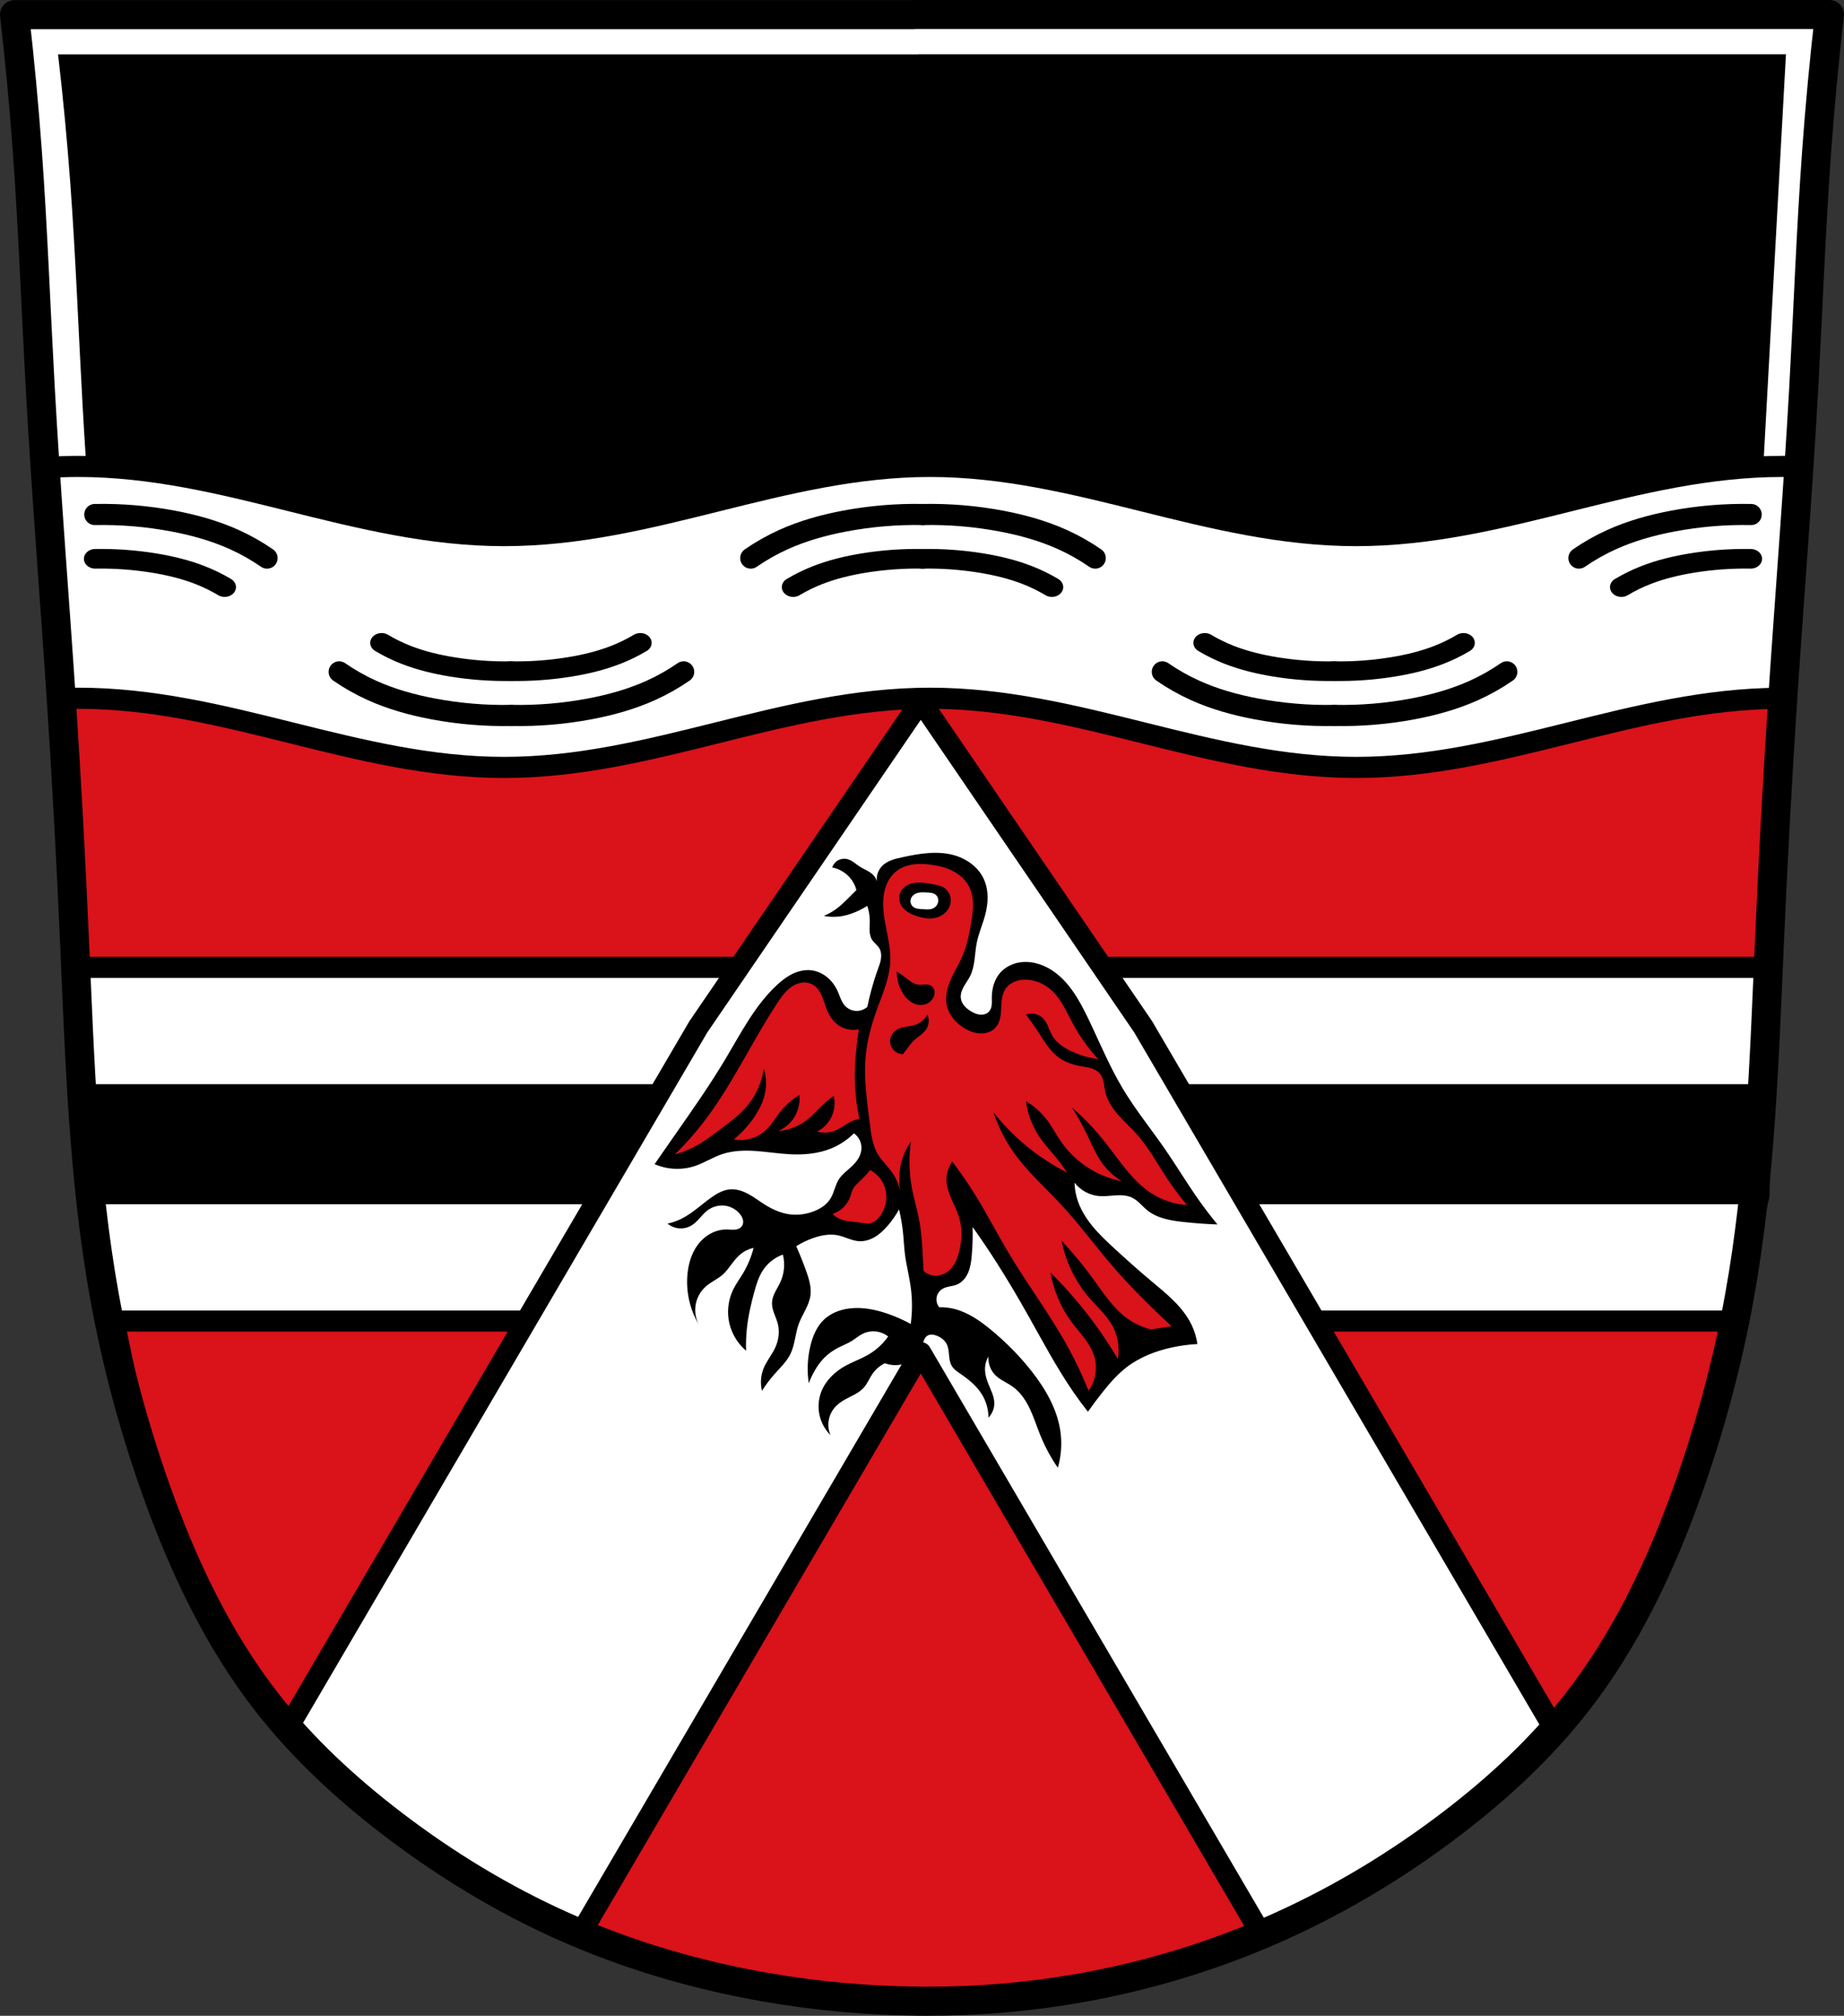 <?xml version="1.0" encoding="UTF-8" standalone="no"?>
<!-- Created with Inkscape (http://www.inkscape.org/) -->

<svg
   xmlns:dc="http://purl.org/dc/elements/1.1/"
   xmlns:cc="http://creativecommons.org/ns#"
   xmlns:rdf="http://www.w3.org/1999/02/22-rdf-syntax-ns#"
   xmlns:svg="http://www.w3.org/2000/svg"
   xmlns="http://www.w3.org/2000/svg"
   xmlns:sodipodi="http://sodipodi.sourceforge.net/DTD/sodipodi-0.dtd"
   xmlns:inkscape="http://www.inkscape.org/namespaces/inkscape"
   width="698.777"
   height="763.541"
   id="svg4609"
   version="1.1"
   inkscape:version="0.92.5 (2060ec1f9f, 2020-04-08)"
   sodipodi:docname="Wappen_Aham.svg">
  <rect width="100%" height="100%" fill="#333333" stroke="none"/>
  <defs
     id="defs4611">
    <inkscape:path-effect
       effect="spiro"
       id="path-effect1345"
       is_visible="true" />
    <inkscape:path-effect
       effect="spiro"
       id="path-effect1341"
       is_visible="true" />
    <inkscape:path-effect
       effect="spiro"
       id="path-effect1290"
       is_visible="true" />
    <inkscape:path-effect
       effect="spiro"
       id="path-effect1285"
       is_visible="true" />
    <inkscape:path-effect
       effect="spiro"
       id="path-effect1281"
       is_visible="true" />
    <inkscape:path-effect
       effect="spiro"
       id="path-effect1235"
       is_visible="true" />
    <inkscape:path-effect
       effect="spiro"
       id="path-effect1191"
       is_visible="true" />
    <inkscape:path-effect
       effect="spiro"
       id="path-effect1153"
       is_visible="true" />
    <inkscape:path-effect
       effect="spiro"
       id="path-effect876"
       is_visible="true" />
    <inkscape:path-effect
       is_visible="true"
       id="path-effect3875"
       effect="spiro" />
    <inkscape:path-effect
       is_visible="true"
       id="path-effect3875-7"
       effect="spiro" />
    <inkscape:path-effect
       is_visible="true"
       id="path-effect3904"
       effect="spiro" />
    <inkscape:path-effect
       effect="spiro"
       id="path-effect876-2"
       is_visible="true" />
    <inkscape:path-effect
       effect="spiro"
       id="path-effect876-0"
       is_visible="true" />
    <inkscape:path-effect
       effect="spiro"
       id="path-effect876-2-3"
       is_visible="true" />
    <inkscape:path-effect
       effect="spiro"
       id="path-effect876-7"
       is_visible="true" />
    <inkscape:path-effect
       effect="spiro"
       id="path-effect876-2-6"
       is_visible="true" />
    <inkscape:path-effect
       effect="spiro"
       id="path-effect876-0-6"
       is_visible="true" />
    <inkscape:path-effect
       effect="spiro"
       id="path-effect876-2-3-3"
       is_visible="true" />
    <inkscape:path-effect
       effect="spiro"
       id="path-effect876-7-7"
       is_visible="true" />
    <inkscape:path-effect
       effect="spiro"
       id="path-effect876-2-6-2"
       is_visible="true" />
    <inkscape:path-effect
       effect="spiro"
       id="path-effect876-0-6-2"
       is_visible="true" />
    <inkscape:path-effect
       effect="spiro"
       id="path-effect876-2-3-3-8"
       is_visible="true" />
    <inkscape:path-effect
       effect="spiro"
       id="path-effect876-7-70"
       is_visible="true" />
    <inkscape:path-effect
       effect="spiro"
       id="path-effect876-2-6-0"
       is_visible="true" />
    <inkscape:path-effect
       effect="spiro"
       id="path-effect876-0-6-5"
       is_visible="true" />
    <inkscape:path-effect
       effect="spiro"
       id="path-effect876-2-3-3-5"
       is_visible="true" />
    <inkscape:path-effect
       effect="spiro"
       id="path-effect876-7-70-8"
       is_visible="true" />
    <inkscape:path-effect
       effect="spiro"
       id="path-effect876-0-6-5-4"
       is_visible="true" />
    <inkscape:path-effect
       effect="spiro"
       id="path-effect1153-7"
       is_visible="true" />
    <inkscape:path-effect
       effect="spiro"
       id="path-effect1153-8"
       is_visible="true" />
    <inkscape:path-effect
       effect="spiro"
       id="path-effect1191-1"
       is_visible="true" />
    <inkscape:path-effect
       effect="spiro"
       id="path-effect1153-5"
       is_visible="true" />
    <inkscape:path-effect
       effect="spiro"
       id="path-effect1235-9"
       is_visible="true" />
    <inkscape:path-effect
       effect="spiro"
       id="path-effect1153-2"
       is_visible="true" />
    <inkscape:path-effect
       effect="spiro"
       id="path-effect1290-4"
       is_visible="true" />
    <inkscape:path-effect
       effect="spiro"
       id="path-effect1153-0"
       is_visible="true" />
  </defs>
  <sodipodi:namedview
     id="base"
     pagecolor="#ffffff"
     bordercolor="#666666"
     borderopacity="1.0"
     inkscape:pageopacity="0.0"
     inkscape:pageshadow="2"
     inkscape:zoom="1.0385821"
     inkscape:cx="349.3886"
     inkscape:cy="381.77051"
     inkscape:document-units="px"
     inkscape:current-layer="layer1"
     showgrid="false"
     inkscape:window-width="1920"
     inkscape:window-height="1046"
     inkscape:window-x="-11"
     inkscape:window-y="-11"
     inkscape:window-maximized="1"
     inkscape:snap-midpoints="true"
     inkscape:snap-smooth-nodes="true"
     inkscape:object-nodes="true"
     fit-margin-top="0"
     fit-margin-left="0"
     fit-margin-right="0"
     fit-margin-bottom="0"
     inkscape:snap-global="false" />
  <g
     inkscape:label="Ebene 1"
     inkscape:groupmode="layer"
     id="layer1"
     transform="translate(-24.612,-92.829)">
    <path
       style="fill:#ffffff;stroke:none;stroke-width:11;stroke-linecap:round;stroke-linejoin:round;stroke-miterlimit:4;stroke-dasharray:none;stroke-opacity:1"
       d="m 370.869,98.329 v 0.041 c -56.208,-7e-6 -112.417,0 -168.625,0 -57.378,0 -114.755,-7e-6 -172.133,0 1.991,17.285 3.615,34.611 4.871,51.965 2.153,29.739 3.224,59.544 4.873,89.314 2.22,40.086 5.489,80.108 8.119,120.17 1.953,29.752 3.554,59.527 4.871,89.314 1.993,45.081 3.356,90.375 11.367,134.783 4.481,24.837 11.031,49.295 19.486,73.074 10.242,28.803 23.436,56.859 42.275,80.934 13.561,17.329 29.874,32.368 47.355,45.73 20.006,15.292 41.651,28.489 64.641,38.764 24.324,10.871 50.081,18.439 76.322,23.051 19.159,3.367 38.593,5.145 58.045,5.357 v 0.01 c 0.347,0.005 0.694,-0.002 1.041,0.002 0.938,0.007 1.875,0.031 2.812,0.031 v -0.025 c 19.201,0.038 38.406,-1.597 57.316,-4.924 26.352,-4.636 52.139,-12.524 76.521,-23.543 22.944,-10.369 44.621,-23.494 64.641,-38.764 17.496,-13.345 33.8,-28.399 47.355,-45.732 18.831,-24.08 32.029,-52.13 42.273,-80.932 8.458,-23.778 15.006,-48.239 19.486,-73.076 8.01,-44.408 9.375,-89.703 11.369,-134.783 1.317,-29.787 2.918,-59.562 4.871,-89.314 2.63,-40.062 5.899,-80.082 8.119,-120.168 1.649,-29.771 2.719,-59.576 4.871,-89.314 1.256,-17.353 2.882,-34.68 4.873,-51.965 -57.378,-7e-6 -114.757,0 -172.135,0 -58.295,0 -116.59,-7e-6 -174.885,0 z"
       id="path3873-2"
       inkscape:connector-curvature="0" />
    <path
       style="fill:#da121a;fill-opacity:1;stroke:#000000;stroke-width:1px;stroke-linecap:butt;stroke-linejoin:miter;stroke-opacity:1"
       d="m 45.993,309.609 5.699,102.809 6.699,118.006 21.434,103.597 30.141,80.957 45.547,52.827 59.613,41.166 61.621,25.385 79.037,17.151 81.717,-4.117 83.727,-28.128 77.027,-53.515 46.217,-59.001 30.141,-74.097 18.086,-113.888 10.047,-174.95 1.748,-34.202 z"
       id="path3067"
       inkscape:connector-curvature="0" />
    <path
       style="fill:#000000;fill-opacity:1;fill-rule:nonzero;stroke:none;stroke-width:1"
       d="M 347.967 20.559 L 347.967 20.598 L 186.66 20.598 L 21.996 20.598 C 23.901 36.905 25.455 53.251 26.656 69.623 C 28.715 97.68 29.741 125.8 31.318 153.887 C 32.847 181.101 34.894 208.283 36.859 235.471 L 664.961 235.471 L 676.779 20.559 L 515.264 20.559 L 347.967 20.559 z "
       transform="translate(24.612,92.829)"
       id="rect3050" />
    <path
       style="fill:#ffffff;fill-opacity:1;stroke:#000000;stroke-width:8;stroke-linecap:round;stroke-linejoin:round;stroke-miterlimit:4;stroke-dasharray:none;stroke-opacity:1"
       d="m 54.25,269.5 c -4.163,0 -8.284,0.171 -12.375,0.437 l 6.625,87.482 c 1.908,-0.066 3.827,-0.109 5.75,-0.109 56.153,0 105.254,26.209 161.406,26.209 56.153,0 105.254,-26.209 161.406,-26.209 56.153,0 105.316,26.209 161.469,26.209 55.818,0 104.671,-25.873 160.406,-26.182 l 7.938,-87.701 c -2.302,-0.086 -4.612,-0.137 -6.938,-0.137 -56.153,0 -105.254,26.209 -161.406,26.209 -56.153,0 -105.316,-26.209 -161.469,-26.209 -56.153,0 -105.254,26.209 -161.406,26.209 C 159.504,295.709 110.403,269.5 54.25,269.5 Z"
       id="path5810"
       inkscape:connector-curvature="0" />
    <path
       style="fill:#ffffff;fill-opacity:1;fill-rule:nonzero;stroke:#000000;stroke-width:8;stroke-linecap:round;stroke-linejoin:round;stroke-miterlimit:4;stroke-dasharray:none;stroke-dashoffset:0;stroke-opacity:1"
       d="m 52.062,459.25 6.344,87.719 7.656,46.25 h 614.781 l 2.969,-17.281 7.375,-30.344 0.906,-44.156 2.25,-42.188 z"
       id="rect6210"
       inkscape:connector-curvature="0" />
    <path
       style="fill:#000000;fill-opacity:1;fill-rule:nonzero;stroke:#000000;stroke-width:5;stroke-linecap:round;stroke-linejoin:round;stroke-miterlimit:4;stroke-dasharray:none;stroke-dashoffset:0;stroke-opacity:1"
       d="m 54.781,506 4.375,40.469 h 628.938 L 692.906,506 Z"
       id="rect6232"
       inkscape:connector-curvature="0" />
    <path
       style="fill:#ffffff;fill-opacity:1;fill-rule:nonzero;stroke:#000000;stroke-width:8;stroke-linecap:round;stroke-linejoin:round;stroke-miterlimit:4;stroke-dasharray:none;stroke-dashoffset:0;stroke-opacity:1"
       d="M 348.92 265.57 L 264.639 388.943 L 109.123 654.436 C 120.971 667.903 134.455 679.923 148.719 690.826 C 168.724 706.118 190.37 719.315 213.359 729.59 C 215.557 730.572 217.77 731.517 219.99 732.445 L 348.92 512.35 L 478.018 732.768 C 480.497 731.723 482.966 730.657 485.418 729.549 C 508.362 719.18 530.039 706.055 550.059 690.785 C 564.094 680.08 577.359 668.272 589.057 655.072 L 433.201 388.943 L 348.92 265.57 z "
       transform="translate(24.612,92.829)"
       id="rect6240" />
    <path
       transform="translate(811.93,16)"
       style="fill:#000000;stroke:none;stroke-width:1px;stroke-linecap:butt;stroke-linejoin:miter;stroke-opacity:1"
       d="m -539.258,517.78 c 2.381,-3.439 4.77,-6.872 7.166,-10.301 6.785,-9.709 13.634,-19.389 19.706,-29.559 5.796,-9.708 11.015,-20.03 19.258,-27.768 1.784,-1.675 3.714,-3.224 5.901,-4.323 2.186,-1.098 4.652,-1.729 7.088,-1.5 2.276,0.214 4.456,1.18 6.229,2.623 1.773,1.443 3.145,3.35 4.072,5.439 0.817,1.841 1.334,3.883 2.687,5.374 1.059,1.167 2.589,1.894 4.163,1.977 1.574,0.083 3.172,-0.479 4.347,-1.529 0.45,-2.208 0.971,-4.402 1.563,-6.576 0.683,-2.51 1.46,-4.995 2.35,-7.439 0.498,-1.37 1.035,-2.74 1.243,-4.183 0.207,-1.443 0.054,-2.992 -0.742,-4.213 -0.696,-1.067 -1.819,-1.796 -2.534,-2.85 -0.699,-1.031 -0.958,-2.303 -1.016,-3.548 -0.058,-1.245 0.069,-2.49 0.065,-3.736 -0.005,-1.935 -0.328,-3.868 -0.95,-5.7 -0.924,0.572 -1.876,1.101 -2.85,1.583 -2.011,0.995 -4.13,1.796 -6.334,2.217 -2.399,0.458 -4.885,0.458 -7.284,0 1.925,-0.809 3.741,-1.877 5.384,-3.167 1.47,-1.154 2.796,-2.479 4.117,-3.8 0.95,-0.95 1.9,-1.9 2.85,-2.85 -0.464,-1.75 -1.339,-3.39 -2.534,-4.75 -1.716,-1.954 -4.096,-3.314 -6.651,-3.8 0.376,-1.133 1.189,-2.115 2.233,-2.695 1.044,-0.58 2.307,-0.752 3.468,-0.472 0.903,0.218 1.725,0.692 2.487,1.224 0.762,0.532 1.48,1.126 2.264,1.627 0.906,0.579 1.889,1.025 2.832,1.542 0.943,0.517 1.861,1.118 2.552,1.942 0.743,0.886 1.194,2.013 1.267,3.167 -0.316,-1.219 -0.308,-2.521 0.024,-3.736 0.331,-1.215 0.985,-2.341 1.877,-3.231 0.95,-0.949 2.15,-1.619 3.404,-2.099 1.254,-0.48 2.569,-0.779 3.88,-1.068 6.785,-1.494 13.961,-2.73 20.585,-0.633 4.412,1.397 8.436,4.385 10.451,8.551 1.034,2.138 1.519,4.52 1.57,6.895 0.051,2.375 -0.322,4.745 -0.936,7.04 -0.942,3.518 -2.451,6.88 -3.167,10.451 -0.425,2.121 -0.565,4.288 -0.848,6.432 -0.282,2.145 -0.717,4.301 -1.686,6.235 -0.704,1.406 -1.674,2.663 -2.431,4.041 -0.378,0.689 -0.704,1.412 -0.905,2.172 -0.201,0.76 -0.274,1.561 -0.148,2.337 0.168,1.033 0.684,1.99 1.37,2.782 0.686,0.791 1.535,1.426 2.43,1.969 1.084,0.658 2.276,1.198 3.541,1.292 0.632,0.047 1.277,-0.02 1.874,-0.233 0.598,-0.212 1.147,-0.572 1.552,-1.06 0.562,-0.676 0.823,-1.558 0.917,-2.432 0.094,-0.874 0.035,-1.756 0.033,-2.635 -0.007,-3.412 0.919,-6.934 3.167,-9.501 1.711,-1.954 4.111,-3.254 6.651,-3.8 4.447,-0.957 9.173,0.367 12.984,2.85 6.397,4.168 10.301,11.174 13.618,18.051 4.35,9.019 8.146,18.334 13.301,26.919 4.841,8.062 10.817,15.374 16.151,23.119 4.019,5.836 7.674,11.916 11.718,17.735 2.495,3.59 5.137,7.077 7.917,10.451 -4.338,-0.15 -8.671,-0.467 -12.984,-0.95 -2.406,-0.269 -4.816,-0.592 -7.146,-1.25 -2.33,-0.657 -4.589,-1.662 -6.472,-3.184 -1.931,-1.561 -3.47,-3.66 -5.7,-4.75 -1.919,-0.938 -4.141,-1.02 -6.273,-0.889 -2.132,0.13 -4.268,0.454 -6.395,0.256 -3.582,-0.333 -6.992,-2.215 -9.184,-5.067 0.049,2.036 0.369,4.065 0.95,6.017 1.144,3.843 3.28,7.334 5.818,10.438 2.538,3.104 5.48,5.851 8.433,8.563 4.462,4.098 8.975,8.142 13.618,12.034 5.887,4.936 12.178,9.866 15.518,16.785 1.108,2.295 1.858,4.761 2.217,7.284 -3.193,0.175 -6.373,0.599 -9.501,1.267 -6.248,1.334 -12.366,3.691 -17.418,7.601 -3.374,2.611 -6.203,5.853 -8.867,9.184 -1.979,2.473 -3.88,5.009 -5.7,7.601 -1.871,-2.37 -3.667,-4.8 -5.384,-7.284 -6.487,-9.387 -11.815,-19.513 -17.418,-29.452 -3.743,-6.64 -7.617,-13.209 -11.718,-19.635 -2.946,-4.616 -6.008,-9.157 -9.184,-13.618 0.103,3.591 -0.003,7.189 -0.317,10.768 -0.191,2.183 -0.468,4.394 -1.319,6.414 -0.425,1.01 -0.993,1.965 -1.727,2.779 -0.734,0.814 -1.637,1.484 -2.655,1.891 -0.872,0.349 -1.807,0.501 -2.728,0.687 -0.92,0.186 -1.85,0.415 -2.656,0.896 -1.147,0.685 -1.977,1.881 -2.216,3.196 -0.239,1.315 0.116,2.726 0.949,3.771 1.917,-0.043 3.84,0.171 5.7,0.633 5.229,1.299 9.777,4.49 13.934,7.917 5.713,4.711 10.958,10 15.518,15.835 5.176,6.622 9.544,14.17 10.768,22.485 0.683,4.641 0.356,9.429 -0.95,13.934 -2.656,-3.86 -4.89,-8.009 -6.651,-12.351 -1.344,-3.315 -2.414,-6.744 -3.949,-9.976 -1.535,-3.231 -3.592,-6.311 -6.502,-8.392 -2.173,-1.554 -4.78,-2.526 -6.651,-4.434 -1.783,-1.819 -2.732,-4.427 -2.534,-6.967 -0.698,1.151 -1.134,2.46 -1.267,3.8 -0.225,2.268 0.413,4.537 1.267,6.651 0.479,1.185 1.027,2.342 1.462,3.544 0.434,1.202 0.755,2.461 0.755,3.74 9e-5,1.991 -0.815,3.97 -2.217,5.384 0.006,-3.115 -0.883,-6.226 -2.534,-8.867 -1.953,-3.125 -4.881,-5.512 -7.917,-7.601 -1.304,-0.897 -2.686,-1.799 -3.484,-3.167 -0.715,-1.226 -0.877,-2.687 -1.005,-4.1 -0.128,-1.413 -0.248,-2.871 -0.895,-4.134 -0.77,-1.501 -2.224,-2.566 -3.8,-3.167 -0.562,-0.214 -1.15,-0.377 -1.751,-0.404 -0.601,-0.026 -1.218,0.091 -1.732,0.404 -0.404,0.246 -0.733,0.606 -0.981,1.008 -0.249,0.403 -0.421,0.849 -0.552,1.304 -0.263,0.909 -0.37,1.862 -0.684,2.755 -0.607,1.727 -1.954,3.112 -3.484,4.117 -1.071,0.703 -2.248,1.248 -3.484,1.583 -2.28,0.619 -4.753,0.507 -6.967,-0.317 -1.902,0.934 -3.555,2.367 -4.75,4.117 -1.125,1.647 -1.852,3.567 -3.167,5.067 -0.913,1.041 -2.075,1.837 -3.282,2.515 -1.207,0.678 -2.472,1.251 -3.685,1.919 -1.525,0.839 -2.985,1.844 -4.117,3.167 -1.207,1.41 -2.01,3.163 -2.288,4.999 -0.278,1.835 -0.031,3.748 0.704,5.452 -2.103,-2.095 -3.579,-4.811 -4.194,-7.715 -0.614,-2.904 -0.364,-5.986 0.71,-8.753 1.656,-4.264 5.174,-7.616 9.184,-9.817 2.567,-1.409 5.348,-2.396 7.917,-3.8 1.338,-0.731 2.616,-1.574 3.8,-2.534 1.689,-1.368 3.186,-2.972 4.434,-4.75 -1.363,-1.076 -3.04,-1.751 -4.769,-1.918 -1.729,-0.167 -3.504,0.173 -5.048,0.968 -1.355,0.697 -2.511,1.721 -3.8,2.534 -1.598,1.008 -3.382,1.679 -5.067,2.534 -1.967,0.997 -3.813,2.252 -5.384,3.8 -1.509,1.487 -2.75,3.228 -3.8,5.067 -0.868,1.519 -1.61,3.11 -2.217,4.75 -0.708,-4.732 -0.491,-9.601 0.633,-14.251 0.878,-3.629 2.376,-7.23 5.067,-9.817 3.004,-2.888 7.239,-4.234 11.401,-4.434 4.413,-0.212 8.813,0.761 12.984,2.217 2.948,1.029 5.811,2.302 8.551,3.8 0.633,-4.616 0.633,-9.318 0,-13.934 -0.582,-4.248 -1.695,-8.412 -2.217,-12.668 -0.297,-2.419 -0.401,-4.858 -0.633,-7.284 -0.306,-3.199 -0.836,-6.376 -1.583,-9.501 -1.241,2.265 -2.731,4.393 -4.434,6.334 -1.388,1.582 -2.935,3.054 -4.75,4.122 -1.814,1.068 -3.917,1.718 -6.018,1.579 -2.742,-0.181 -5.227,-1.658 -7.917,-2.217 -3.05,-0.634 -6.237,-0.058 -9.184,0.95 -2.328,0.796 -4.565,1.861 -6.651,3.167 1.389,3.116 2.657,6.286 3.8,9.501 1.052,2.956 2.01,6.075 1.583,9.184 -0.265,1.931 -1.054,3.749 -1.926,5.491 -0.873,1.742 -1.841,3.445 -2.507,5.277 -1.352,3.715 -1.423,7.854 -3.167,11.401 -1.431,2.91 -3.865,5.174 -6.017,7.601 -1.753,1.977 -3.344,4.097 -4.75,6.334 -0.693,-2.822 -0.467,-5.862 0.633,-8.551 1.147,-2.802 3.181,-5.16 4.434,-7.917 1.253,-2.758 1.68,-5.928 0.95,-8.867 -0.345,-1.389 -0.934,-2.702 -1.422,-4.047 -0.487,-1.345 -0.877,-2.759 -0.795,-4.187 0.079,-1.381 0.596,-2.701 1.222,-3.935 0.626,-1.234 1.367,-2.409 1.945,-3.666 1.49,-3.24 1.831,-6.995 0.95,-10.451 -3.095,1.113 -5.807,3.26 -7.601,6.017 -1.556,2.392 -2.406,5.166 -3.167,7.917 -1.265,4.575 -2.337,9.216 -2.85,13.934 -0.309,2.838 -0.415,5.698 -0.317,8.551 -3.587,-3.017 -6.005,-7.391 -6.651,-12.034 -0.539,-3.875 0.143,-7.906 1.9,-11.401 1.001,-1.99 2.331,-3.794 3.484,-5.7 1.843,-3.047 3.235,-6.367 4.117,-9.817 -1.726,0.36 -3.366,1.125 -4.75,2.217 -1.353,1.067 -2.446,2.424 -3.484,3.8 -1.085,1.438 -2.135,2.924 -3.484,4.117 -1.933,1.71 -4.388,2.739 -6.334,4.434 -1.965,1.711 -3.342,4.085 -3.853,6.64 -0.511,2.555 -0.152,5.276 1.003,7.611 -3.384,-5.78 -4.85,-12.661 -4.117,-19.318 0.395,-3.587 1.44,-7.16 3.484,-10.134 1.282,-1.866 2.952,-3.478 4.915,-4.607 1.963,-1.129 4.221,-1.765 6.485,-1.727 1.02,0.017 2.041,0.168 3.055,0.069 0.507,-0.05 1.012,-0.163 1.474,-0.379 0.462,-0.216 0.88,-0.538 1.171,-0.957 0.455,-0.657 0.564,-1.514 0.408,-2.297 -0.156,-0.784 -0.556,-1.501 -1.041,-2.136 -1.397,-1.828 -3.559,-3.041 -5.842,-3.32 -2.283,-0.279 -4.66,0.369 -6.509,1.737 -1.114,0.824 -2.027,1.883 -2.953,2.914 -0.925,1.031 -1.887,2.056 -3.064,2.786 -1.393,0.864 -3.059,1.277 -4.694,1.164 -1.635,-0.113 -3.229,-0.751 -4.49,-1.798 1.866,-0.4 3.68,-1.041 5.384,-1.9 4.06,-2.048 7.387,-5.269 11.084,-7.917 2.18,-1.562 4.61,-2.966 7.284,-3.167 2.404,-0.18 4.786,0.637 6.906,1.786 2.12,1.148 4.041,2.626 6.078,3.915 2.991,1.892 6.302,3.393 9.817,3.8 2.767,0.321 5.598,-0.05 8.234,-0.95 2.773,-0.947 5.436,-2.569 6.967,-5.067 1.386,-2.262 1.738,-5.048 3.167,-7.284 1.291,-2.019 3.338,-3.408 5.067,-5.067 0.889,-0.853 1.705,-1.793 2.332,-2.855 0.626,-1.061 1.059,-2.25 1.152,-3.479 0.088,-1.158 -0.131,-2.337 -0.628,-3.386 -0.497,-1.049 -1.271,-1.966 -2.222,-2.631 -2.437,2.439 -5.362,4.389 -8.551,5.7 -4.97,2.044 -10.468,2.508 -15.835,2.217 -4.303,-0.234 -8.569,-0.936 -12.868,-1.228 -4.3,-0.292 -8.704,-0.159 -12.784,1.228 -3.494,1.188 -6.637,3.256 -10.134,4.434 -4.968,1.673 -10.557,1.426 -15.358,-0.679 z"
       id="path1151-7"
       inkscape:connector-curvature="0"
       inkscape:path-effect="#path-effect1153-7"
       inkscape:original-d="m -539.25801,517.77983 c 0,0 4.8114,-6.84387 7.16594,-10.30103 6.666,-9.78765 13.04728,-19.76712 19.70633,-29.5595 6.33415,-9.31461 10.5919,-20.57259 19.25846,-27.76801 3.65037,-3.03072 8.27861,-6.39648 12.98826,-5.82232 4.32816,0.52765 7.54179,4.68561 10.30104,8.06168 1.26751,1.55086 1.01169,4.27702 2.68722,5.37445 2.37613,1.55631 8.50955,0.44787 8.50955,0.44787 0,0 0.96307,-4.40424 1.56333,-6.57585 0.69282,-2.50646 1.87722,-4.8819 2.34981,-7.43904 0.50948,-2.75682 1.4183,-5.74661 0.50043,-8.39559 -0.41618,-1.2011 -2.00574,-1.69383 -2.53354,-2.85024 -1.01666,-2.2275 -0.59041,-4.86195 -0.95008,-7.28393 -0.28297,-1.90547 -0.95008,-5.70047 -0.95008,-5.70047 0,0 -1.85868,1.13841 -2.85023,1.58346 -2.04074,0.91596 -4.12861,1.84208 -6.33386,2.21685 -2.39366,0.40679 -7.28393,0 -7.28393,0 0,0 3.712,-1.92591 5.38378,-3.16692 1.4996,-1.1132 2.77026,-2.50637 4.117,-3.80032 0.96888,-0.9309 2.85024,-2.85023 2.85024,-2.85023 0,0 -1.28323,-3.46304 -2.53355,-4.75039 -1.77889,-1.83158 -6.65054,-3.80031 -6.65054,-3.80031 0,0 3.52707,-3.20314 5.70047,-3.16693 1.84636,0.0308 3.18325,1.87346 4.75039,2.85023 1.81401,1.13064 4.02564,1.83303 5.38377,3.48362 0.7224,0.87796 1.26677,3.16693 1.26677,3.16693 0,0 0.32473,-5.14713 1.90016,-6.96724 1.73269,-2.00181 4.70046,-2.58801 7.28393,-3.16693 6.6988,-1.5011 14.08495,-2.84157 20.58503,-0.63338 4.26184,1.44782 8.4315,4.52806 10.45086,8.5507 2.08601,4.15542 1.21033,9.32079 0.63338,13.93448 -0.45168,3.61192 -2.28113,6.92023 -3.16693,10.45086 -1.0479,4.17675 -1.29336,8.54397 -2.53354,12.66771 -0.88637,2.9473 -3.92507,5.50483 -3.48362,8.5507 0.29086,2.00686 1.97264,3.87196 3.80032,4.75039 2.0932,1.00604 5.18012,1.48318 6.96724,0 1.32237,-1.09747 0.51901,-3.40356 0.95007,-5.06708 0.83737,-3.23151 1.05053,-6.91918 3.16693,-9.50078 1.61874,-1.97454 4.12655,-3.4149 6.65055,-3.80032 4.38041,-0.66889 9.25448,0.45795 12.9844,2.85024 6.34449,4.06921 9.66132,11.63607 13.61778,18.05148 5.25367,8.51884 8.20375,18.30559 13.3011,26.91888 4.78768,8.09003 10.86794,15.34321 16.15133,23.11857 3.98221,5.86045 7.62328,11.95213 11.71763,17.73479 2.52547,3.56686 7.91731,10.45086 7.91731,10.45086 0,0 -8.72602,-0.11388 -12.9844,-0.95008 -4.68433,-0.91985 -9.4393,-2.12516 -13.61778,-4.4337 -2.165,-1.19613 -3.39651,-3.85054 -5.70047,-4.75039 -3.93813,-1.53811 -8.6011,0.52307 -12.66771,-0.63338 -3.36305,-0.95637 -9.18409,-5.06708 -9.18409,-5.06708 0,0 0.15924,4.14692 0.95008,6.01716 3.08353,7.29217 8.88185,13.18311 14.25117,19.00156 4.10822,4.45186 9.28648,7.79919 13.61779,12.03432 5.44807,5.32709 11.72645,10.17534 15.51794,16.78472 1.26286,2.20143 2.21685,7.28393 2.21685,7.28393 0,0 -6.42329,0.40841 -9.50078,1.26677 -6.10183,1.7019 -12.2157,3.98622 -17.4181,7.60062 -3.49477,2.42802 -6.10754,5.94498 -8.8674,9.18409 -2.05391,2.41058 -5.70047,7.60063 -5.70047,7.60063 0,0 -3.71584,-4.76727 -5.38377,-7.28394 -6.30103,-9.50735 -11.59257,-19.6465 -17.4181,-29.45242 -3.89286,-6.55273 -7.63228,-13.20046 -11.71763,-19.63494 -2.93469,-4.62217 -9.18409,-13.61779 -9.18409,-13.61779 0,0 0.57935,7.29041 -0.31669,10.76755 -1.03678,4.02329 -2.49858,8.43667 -5.70047,11.08425 -1.4416,1.19203 -4.13313,0.19241 -5.38378,1.58346 -1.57818,1.75535 -1.26677,6.96724 -1.26677,6.96724 0,0 3.88191,0.0435 5.70047,0.63338 5.08155,1.64838 9.70142,4.65841 13.93448,7.91732 5.85588,4.50827 11.27855,9.78126 15.51794,15.83464 4.76707,6.80685 9.20413,14.32345 10.76756,22.48518 0.87589,4.57248 -0.95008,13.93448 -0.95008,13.93448 0,0 -4.38579,-8.26017 -6.65055,-12.35102 -3.41191,-6.16297 -5.64893,-13.21407 -10.45086,-18.36817 -1.81618,-1.94938 -5.00487,-2.33839 -6.65055,-4.4337 -1.52639,-1.94343 -2.53354,-6.96724 -2.53354,-6.96724 0,0 -1.17769,2.46799 -1.26677,3.80031 -0.15056,2.25168 0.72633,4.45951 1.26677,6.65055 0.60779,2.46408 2.33757,4.74887 2.21685,7.28393 -0.0923,1.93858 -2.21685,5.38378 -2.21685,5.38378 0,0 -0.94764,-6.23398 -2.53354,-8.8674 -1.88734,-3.13396 -5.24403,-5.10318 -7.91732,-7.60063 -1.14675,-1.07132 -2.69042,-1.81281 -3.48362,-3.16692 -1.42372,-2.43052 -0.42442,-5.83472 -1.90015,-8.23401 -0.8639,-1.40455 -2.24983,-2.60558 -3.80031,-3.16693 -1.09185,-0.3953 -2.5118,-0.63558 -3.48362,0 -1.54292,1.00909 -1.24172,3.50248 -2.21685,5.06708 -0.95085,1.52565 -2.04988,3.03253 -3.48362,4.11701 -1.0173,0.76948 -2.23118,1.34181 -3.48362,1.58346 -2.28271,0.44044 -6.96724,-0.31669 -6.96724,-0.31669 0,0 -3.38828,2.52474 -4.75039,4.117 -1.29476,1.51354 -1.76426,3.65297 -3.16693,5.06709 -1.93858,1.95441 -4.71284,2.85399 -6.96724,4.4337 -1.41792,0.99357 -3.23765,1.67547 -4.117,3.16692 -1.7895,3.03511 -1.58347,10.45086 -1.58347,10.45086 0,0 -4.98997,-11.06319 -3.48362,-16.46802 1.20307,-4.31668 5.57141,-7.16611 9.18409,-9.81747 2.36002,-1.73202 5.37363,-2.35144 7.91732,-3.80031 1.32292,-0.75353 2.63973,-1.54817 3.80031,-2.53355 1.65114,-1.40188 4.4337,-4.75039 4.4337,-4.75039 0,0 -6.62849,-1.74999 -9.81748,-0.95008 -1.47672,0.37041 -2.48351,1.76938 -3.80031,2.53355 -1.63329,0.94783 -3.44657,1.56402 -5.06708,2.53354 -1.88504,1.12778 -3.80828,2.2696 -5.38378,3.80031 -1.51427,1.47122 -2.71471,3.25628 -3.80031,5.06708 -0.8985,1.4987 -2.21685,4.75039 -2.21685,4.75039 0,0 -0.59108,-9.65645 0.63339,-14.25117 0.94831,-3.55847 2.32927,-7.35446 5.06708,-9.81747 3.03139,-2.72713 7.34411,-4.02299 11.40094,-4.4337 4.36843,-0.44225 8.78161,0.9459 12.9844,2.21685 2.98553,0.90284 8.5507,3.80031 8.5507,3.80031 0,0 0.40185,-9.30707 0,-13.93448 -0.37087,-4.27066 -1.66118,-8.41713 -2.21685,-12.6677 -0.31592,-2.41658 -0.32725,-4.8661 -0.63338,-7.28394 -0.40329,-3.18518 -1.58347,-9.50078 -1.58347,-9.50078 0,0 -2.50211,4.62778 -4.43369,6.33386 -3.04384,2.68848 -6.72962,5.26697 -10.76756,5.70046 -2.72495,0.29254 -5.18659,-1.98427 -7.91731,-2.21684 -3.0666,-0.26118 -6.22099,0.11803 -9.18409,0.95007 -2.36393,0.66379 -6.65055,3.16693 -6.65055,3.16693 0,0 2.87206,6.21863 3.80031,9.50078 0.84543,2.98928 1.9243,6.09631 1.58347,9.18409 -0.42586,3.85812 -3.17306,7.09642 -4.4337,10.76755 -1.28099,3.73039 -1.37962,7.88493 -3.16693,11.40094 -1.46429,2.88056 -4.04472,5.04108 -6.01716,7.60062 -1.61092,2.09041 -4.75039,6.33386 -4.75039,6.33386 0,0 -0.18993,-5.81381 0.63339,-8.5507 0.87135,-2.89652 3.51497,-5.03548 4.43369,-7.91732 0.90292,-2.83227 1.1821,-5.90375 0.95008,-8.8674 -0.22185,-2.83373 -2.40402,-5.39778 -2.21685,-8.23401 0.18074,-2.73871 2.50725,-4.93641 3.16693,-7.60062 0.84074,-3.39545 0.95008,-10.45086 0.95008,-10.45086 0,0 -5.66872,3.4269 -7.60063,6.01716 -1.69937,2.27847 -2.35104,5.19453 -3.16692,7.91732 -1.36085,4.54149 -2.28555,9.22723 -2.85024,13.93448 -0.33972,2.83188 -0.31669,8.5507 -0.31669,8.5507 0,0 -5.8758,-7.51704 -6.65055,-12.03432 -0.65127,-3.79729 0.55431,-7.79092 1.90016,-11.40094 0.7779,-2.08659 2.46951,-3.7179 3.48362,-5.70047 1.616,-3.15927 4.117,-9.81747 4.117,-9.81747 0,0 -3.34127,1.18352 -4.75039,2.21685 -1.38579,1.01622 -2.34778,2.51075 -3.48362,3.80031 -1.18821,1.34902 -2.15564,2.90533 -3.48362,4.117 -1.90378,1.73704 -4.92424,2.27622 -6.33385,4.4337 -2.64975,4.05558 -2.85024,14.25117 -2.85024,14.25117 0,0 -4.51549,-12.7463 -4.117,-19.31825 0.2162,-3.56552 1.18955,-7.39612 3.48362,-10.13417 2.79201,-3.33235 7.33665,-4.79065 11.40094,-6.33385 1.81975,-0.69095 4.59319,0.33411 5.70047,-1.26677 0.84925,-1.22782 0.42982,-3.38568 -0.63339,-4.4337 -2.95603,-2.9138 -8.4051,-2.87114 -12.35102,-1.58347 -2.62656,0.85713 -3.41686,4.76669 -6.01716,5.70047 -2.88806,1.03711 -9.18409,-0.63338 -9.18409,-0.63338 0,0 3.69555,-1.02174 5.38378,-1.90016 4.02787,-2.09578 7.13311,-5.68023 11.08425,-7.91732 2.30389,-1.30444 4.6364,-3.17164 7.28393,-3.16692 4.72687,0.008 8.61519,3.89676 12.9844,5.70047 3.24359,1.33903 6.33672,3.35505 9.81747,3.80031 2.74055,0.35057 5.65994,0.0538 8.23401,-0.95008 2.67541,-1.04335 5.17037,-2.82707 6.96724,-5.06708 1.65664,-2.06519 1.67691,-5.09549 3.16693,-7.28394 1.34432,-1.97445 3.63271,-3.15705 5.06708,-5.06708 1.44692,-1.92674 3.41078,-3.9254 3.48362,-6.33385 0.0671,-2.21835 -2.85023,-6.01716 -2.85023,-6.01716 0,0 -5.34905,4.48236 -8.55071,5.70046 -4.98134,1.8952 -10.51783,1.84648 -15.83463,2.21685 -8.53003,0.59421 -17.28255,-1.75073 -25.65211,0 -3.60909,0.75494 -6.50928,3.75872 -10.13417,4.4337 -5.03774,0.93807 -15.35797,-0.67945 -15.35797,-0.67945 z"
       sodipodi:nodetypes="caaaaaacaaaaacaacaacacaaacaaaaaaaaaaaaaaaaaacaaaacaaaacaaacaaacaaacaaaacaaacaaacaaaaaaaaacaaaacaaaacaaaaacaaaacaaacaaaacaaaaacaaaaacaaacaaacaaaacaaaaaaacaaaaaaaaaacaaaac" />
    <g
       id="g947"
       style="stroke:#000000;stroke-opacity:1"
       transform="translate(0,4)">
      <g
         transform="translate(812.05)"
         id="g898"
         style="stroke:#000000;stroke-opacity:1">
        <path
           style="fill:none;stroke:#000000;stroke-width:8;stroke-linecap:round;stroke-linejoin:round;stroke-miterlimit:4;stroke-dasharray:none;stroke-opacity:1"
           d="m -437.675,283.72 c -9.94,-0.196 -19.899,0.637 -29.668,2.479 -7.956,1.5 -15.816,3.681 -23.195,7.013 -4.336,1.957 -8.494,4.308 -12.407,7.013"
           id="path874"
           inkscape:connector-curvature="0"
           inkscape:path-effect="#path-effect876"
           inkscape:original-d="m -437.67454,283.7204 c -9.88844,0.35862 -19.92015,0.61959 -29.66831,2.47895 -7.93432,1.51339 -15.76819,3.83715 -23.19523,7.01251 -4.368,1.8675 -9.52882,4.67401 -12.40675,7.01251"
           sodipodi:nodetypes="caac" />
        <path
           transform="matrix(-1,0,0,1,-875.349,0)"
           style="fill:none;stroke:#000000;stroke-width:8;stroke-linecap:round;stroke-linejoin:round;stroke-miterlimit:4;stroke-dasharray:none;stroke-opacity:1"
           d="m -437.675,283.72 c -9.94,-0.196 -19.899,0.637 -29.668,2.479 -7.956,1.5 -15.816,3.681 -23.195,7.013 -4.336,1.957 -8.494,4.308 -12.407,7.013"
           id="path874-5"
           inkscape:connector-curvature="0"
           inkscape:path-effect="#path-effect876-2"
           inkscape:original-d="m -437.67454,283.7204 c -9.88844,0.35862 -19.92015,0.61959 -29.66831,2.47895 -7.93432,1.51339 -15.76819,3.83715 -23.19523,7.01251 -4.368,1.8675 -9.52882,4.67401 -12.40675,7.01251"
           sodipodi:nodetypes="caac" />
      </g>
      <g
         style="stroke:#000000;stroke-width:1.432;stroke-opacity:1"
         id="g898-3"
         transform="matrix(0.751,0,0,0.649,702.891,116.361)">
        <path
           style="fill:none;stroke:#000000;stroke-width:11.458;stroke-linecap:round;stroke-linejoin:round;stroke-miterlimit:4;stroke-dasharray:none;stroke-opacity:1"
           d="m -437.675,283.72 c -9.94,-0.196 -19.899,0.637 -29.668,2.479 -7.956,1.5 -15.816,3.681 -23.195,7.013 -4.336,1.957 -8.494,4.308 -12.407,7.013"
           id="path874-4"
           inkscape:connector-curvature="0"
           inkscape:path-effect="#path-effect876-0"
           inkscape:original-d="m -437.67454,283.7204 c -9.88844,0.35862 -19.92015,0.61959 -29.66831,2.47895 -7.93432,1.51339 -15.76819,3.83715 -23.19523,7.01251 -4.368,1.8675 -9.52882,4.67401 -12.40675,7.01251"
           sodipodi:nodetypes="caac" />
        <path
           transform="matrix(-1,0,0,1,-875.349,0)"
           style="fill:none;stroke:#000000;stroke-width:11.458;stroke-linecap:round;stroke-linejoin:round;stroke-miterlimit:4;stroke-dasharray:none;stroke-opacity:1"
           d="m -437.675,283.72 c -9.94,-0.196 -19.899,0.637 -29.668,2.479 -7.956,1.5 -15.816,3.681 -23.195,7.013 -4.336,1.957 -8.494,4.308 -12.407,7.013"
           id="path874-5-3"
           inkscape:connector-curvature="0"
           inkscape:path-effect="#path-effect876-2-3"
           inkscape:original-d="m -437.67454,283.7204 c -9.88844,0.35862 -19.92015,0.61959 -29.66831,2.47895 -7.93432,1.51339 -15.76819,3.83715 -23.19523,7.01251 -4.368,1.8675 -9.52882,4.67401 -12.40675,7.01251"
           sodipodi:nodetypes="caac" />
      </g>
    </g>
    <g
       id="g1053"
       transform="translate(812.272,4)"
       style="stroke:#000000;stroke-opacity:1">
      <g
         id="g947-5"
         transform="matrix(1,0,0,-1,-968.239,643.544)"
         style="stroke:#000000;stroke-opacity:1">
        <g
           id="g898-9"
           transform="translate(812.05)"
           style="stroke:#000000;stroke-opacity:1">
          <path
             sodipodi:nodetypes="caac"
             inkscape:original-d="m -437.67454,283.7204 c -9.88844,0.35862 -19.92015,0.61959 -29.66831,2.47895 -7.93432,1.51339 -15.76819,3.83715 -23.19523,7.01251 -4.368,1.8675 -9.52882,4.67401 -12.40675,7.01251"
             inkscape:path-effect="#path-effect876-7"
             inkscape:connector-curvature="0"
             id="path874-7"
             d="m -437.675,283.72 c -9.94,-0.196 -19.899,0.637 -29.668,2.479 -7.956,1.5 -15.816,3.681 -23.195,7.013 -4.336,1.957 -8.494,4.308 -12.407,7.013"
             style="fill:none;stroke:#000000;stroke-width:8;stroke-linecap:round;stroke-linejoin:round;stroke-miterlimit:4;stroke-dasharray:none;stroke-opacity:1" />
          <path
             sodipodi:nodetypes="caac"
             inkscape:original-d="m -437.67454,283.7204 c -9.88844,0.35862 -19.92015,0.61959 -29.66831,2.47895 -7.93432,1.51339 -15.76819,3.83715 -23.19523,7.01251 -4.368,1.8675 -9.52882,4.67401 -12.40675,7.01251"
             inkscape:path-effect="#path-effect876-2-6"
             inkscape:connector-curvature="0"
             id="path874-5-9"
             d="m -437.675,283.72 c -9.94,-0.196 -19.899,0.637 -29.668,2.479 -7.956,1.5 -15.816,3.681 -23.195,7.013 -4.336,1.957 -8.494,4.308 -12.407,7.013"
             style="fill:none;stroke:#000000;stroke-width:8;stroke-linecap:round;stroke-linejoin:round;stroke-miterlimit:4;stroke-dasharray:none;stroke-opacity:1"
             transform="matrix(-1,0,0,1,-875.349,0)" />
        </g>
        <g
           transform="matrix(0.751,0,0,0.649,702.891,116.361)"
           id="g898-3-0"
           style="stroke:#000000;stroke-width:1.432;stroke-opacity:1">
          <path
             sodipodi:nodetypes="caac"
             inkscape:original-d="m -437.67454,283.7204 c -9.88844,0.35862 -19.92015,0.61959 -29.66831,2.47895 -7.93432,1.51339 -15.76819,3.83715 -23.19523,7.01251 -4.368,1.8675 -9.52882,4.67401 -12.40675,7.01251"
             inkscape:path-effect="#path-effect876-0-6"
             inkscape:connector-curvature="0"
             id="path874-4-7"
             d="m -437.675,283.72 c -9.94,-0.196 -19.899,0.637 -29.668,2.479 -7.956,1.5 -15.816,3.681 -23.195,7.013 -4.336,1.957 -8.494,4.308 -12.407,7.013"
             style="fill:none;stroke:#000000;stroke-width:11.458;stroke-linecap:round;stroke-linejoin:round;stroke-miterlimit:4;stroke-dasharray:none;stroke-opacity:1" />
          <path
             sodipodi:nodetypes="caac"
             inkscape:original-d="m -437.67454,283.7204 c -9.88844,0.35862 -19.92015,0.61959 -29.66831,2.47895 -7.93432,1.51339 -15.76819,3.83715 -23.19523,7.01251 -4.368,1.8675 -9.52882,4.67401 -12.40675,7.01251"
             inkscape:path-effect="#path-effect876-2-3-3"
             inkscape:connector-curvature="0"
             id="path874-5-3-3"
             d="m -437.675,283.72 c -9.94,-0.196 -19.899,0.637 -29.668,2.479 -7.956,1.5 -15.816,3.681 -23.195,7.013 -4.336,1.957 -8.494,4.308 -12.407,7.013"
             style="fill:none;stroke:#000000;stroke-width:11.458;stroke-linecap:round;stroke-linejoin:round;stroke-miterlimit:4;stroke-dasharray:none;stroke-opacity:1"
             transform="matrix(-1,0,0,1,-875.349,0)" />
        </g>
      </g>
      <g
         id="g947-5-0"
         transform="matrix(1,0,0,-1,-656.304,643.544)"
         style="stroke:#000000;stroke-opacity:1">
        <g
           id="g898-9-9"
           transform="translate(812.05)"
           style="stroke:#000000;stroke-opacity:1">
          <path
             sodipodi:nodetypes="caac"
             inkscape:original-d="m -437.67454,283.7204 c -9.88844,0.35862 -19.92015,0.61959 -29.66831,2.47895 -7.93432,1.51339 -15.76819,3.83715 -23.19523,7.01251 -4.368,1.8675 -9.52882,4.67401 -12.40675,7.01251"
             inkscape:path-effect="#path-effect876-7-7"
             inkscape:connector-curvature="0"
             id="path874-7-6"
             d="m -437.675,283.72 c -9.94,-0.196 -19.899,0.637 -29.668,2.479 -7.956,1.5 -15.816,3.681 -23.195,7.013 -4.336,1.957 -8.494,4.308 -12.407,7.013"
             style="fill:none;stroke:#000000;stroke-width:8;stroke-linecap:round;stroke-linejoin:round;stroke-miterlimit:4;stroke-dasharray:none;stroke-opacity:1" />
          <path
             sodipodi:nodetypes="caac"
             inkscape:original-d="m -437.67454,283.7204 c -9.88844,0.35862 -19.92015,0.61959 -29.66831,2.47895 -7.93432,1.51339 -15.76819,3.83715 -23.19523,7.01251 -4.368,1.8675 -9.52882,4.67401 -12.40675,7.01251"
             inkscape:path-effect="#path-effect876-2-6-2"
             inkscape:connector-curvature="0"
             id="path874-5-9-6"
             d="m -437.675,283.72 c -9.94,-0.196 -19.899,0.637 -29.668,2.479 -7.956,1.5 -15.816,3.681 -23.195,7.013 -4.336,1.957 -8.494,4.308 -12.407,7.013"
             style="fill:none;stroke:#000000;stroke-width:8;stroke-linecap:round;stroke-linejoin:round;stroke-miterlimit:4;stroke-dasharray:none;stroke-opacity:1"
             transform="matrix(-1,0,0,1,-875.349,0)" />
        </g>
        <g
           transform="matrix(0.751,0,0,0.649,702.891,116.361)"
           id="g898-3-0-2"
           style="stroke:#000000;stroke-width:1.432;stroke-opacity:1">
          <path
             sodipodi:nodetypes="caac"
             inkscape:original-d="m -437.67454,283.7204 c -9.88844,0.35862 -19.92015,0.61959 -29.66831,2.47895 -7.93432,1.51339 -15.76819,3.83715 -23.19523,7.01251 -4.368,1.8675 -9.52882,4.67401 -12.40675,7.01251"
             inkscape:path-effect="#path-effect876-0-6-2"
             inkscape:connector-curvature="0"
             id="path874-4-7-3"
             d="m -437.675,283.72 c -9.94,-0.196 -19.899,0.637 -29.668,2.479 -7.956,1.5 -15.816,3.681 -23.195,7.013 -4.336,1.957 -8.494,4.308 -12.407,7.013"
             style="fill:none;stroke:#000000;stroke-width:11.458;stroke-linecap:round;stroke-linejoin:round;stroke-miterlimit:4;stroke-dasharray:none;stroke-opacity:1" />
          <path
             sodipodi:nodetypes="caac"
             inkscape:original-d="m -437.67454,283.7204 c -9.88844,0.35862 -19.92015,0.61959 -29.66831,2.47895 -7.93432,1.51339 -15.76819,3.83715 -23.19523,7.01251 -4.368,1.8675 -9.52882,4.67401 -12.40675,7.01251"
             inkscape:path-effect="#path-effect876-2-3-3-8"
             inkscape:connector-curvature="0"
             id="path874-5-3-3-4"
             d="m -437.675,283.72 c -9.94,-0.196 -19.899,0.637 -29.668,2.479 -7.956,1.5 -15.816,3.681 -23.195,7.013 -4.336,1.957 -8.494,4.308 -12.407,7.013"
             style="fill:none;stroke:#000000;stroke-width:11.458;stroke-linecap:round;stroke-linejoin:round;stroke-miterlimit:4;stroke-dasharray:none;stroke-opacity:1"
             transform="matrix(-1,0,0,1,-875.349,0)" />
        </g>
      </g>
    </g>
    <path
       style="fill:none;stroke:#000000;stroke-width:11;stroke-linecap:round;stroke-linejoin:round;stroke-miterlimit:4;stroke-dasharray:none;stroke-opacity:1"
       d="m 350.758,10 v 0.041 c -56.208,-7e-6 -112.417,0 -168.625,0 -57.378,0 -114.755,-7e-6 -172.133,0 1.991,17.285 3.615,34.611 4.871,51.965 2.153,29.739 3.224,59.544 4.873,89.314 2.22,40.086 5.489,80.108 8.119,120.17 1.953,29.752 3.554,59.527 4.871,89.314 1.993,45.081 3.356,90.375 11.367,134.783 4.481,24.837 11.031,49.295 19.486,73.074 10.242,28.803 23.436,56.859 42.275,80.934 13.561,17.329 29.874,32.368 47.355,45.73 20.006,15.292 41.651,28.489 64.641,38.764 24.324,10.871 50.081,18.439 76.322,23.051 19.159,3.367 38.593,5.145 58.045,5.357 v 0.01 c 0.347,0.005 0.694,-0.002 1.041,0.002 0.938,0.007 1.875,0.031 2.812,0.031 v -0.025 c 19.201,0.038 38.406,-1.597 57.316,-4.924 26.352,-4.636 52.139,-12.524 76.521,-23.543 22.944,-10.369 44.621,-23.494 64.641,-38.764 17.496,-13.345 33.8,-28.399 47.355,-45.732 18.831,-24.08 32.029,-52.13 42.273,-80.932 8.458,-23.778 15.006,-48.239 19.486,-73.076 8.01,-44.408 9.375,-89.703 11.369,-134.783 1.317,-29.787 2.918,-59.562 4.871,-89.314 2.63,-40.062 5.899,-80.082 8.119,-120.168 1.649,-29.771 2.719,-59.576 4.871,-89.314 1.256,-17.353 2.882,-34.68 4.873,-51.965 -57.378,-7e-6 -114.757,0 -172.135,0 -58.295,0 -116.59,-7e-6 -174.885,0 z"
       transform="translate(20.112,88.329)"
       id="path3873"
       inkscape:connector-curvature="0" />
    <g
       style="stroke:#000000;stroke-opacity:1"
       id="g1108"
       transform="translate(804.244,3.152)">
      <path
         transform="translate(321.643,0.848)"
         sodipodi:nodetypes="caac"
         inkscape:original-d="m -437.67454,283.7204 c -9.88844,0.35862 -19.92015,0.61959 -29.66831,2.47895 -7.93432,1.51339 -15.76819,3.83715 -23.19523,7.01251 -4.368,1.8675 -9.52882,4.67401 -12.40675,7.01251"
         inkscape:path-effect="#path-effect876-7-70"
         inkscape:connector-curvature="0"
         id="path874-7-0"
         d="m -437.675,283.72 c -9.94,-0.196 -19.899,0.637 -29.668,2.479 -7.956,1.5 -15.816,3.681 -23.195,7.013 -4.336,1.957 -8.494,4.308 -12.407,7.013"
         style="fill:none;stroke:#000000;stroke-width:8;stroke-linecap:round;stroke-linejoin:round;stroke-miterlimit:4;stroke-dasharray:none;stroke-opacity:1" />
      <path
         transform="matrix(0.751,0,0,0.649,212.485,117.209)"
         sodipodi:nodetypes="caac"
         inkscape:original-d="m -437.67454,283.7204 c -9.88844,0.35862 -19.92015,0.61959 -29.66831,2.47895 -7.93432,1.51339 -15.76819,3.83715 -23.19523,7.01251 -4.368,1.8675 -9.52882,4.67401 -12.40675,7.01251"
         inkscape:path-effect="#path-effect876-0-6-5"
         inkscape:connector-curvature="0"
         id="path874-4-7-6"
         d="m -437.675,283.72 c -9.94,-0.196 -19.899,0.637 -29.668,2.479 -7.956,1.5 -15.816,3.681 -23.195,7.013 -4.336,1.957 -8.494,4.308 -12.407,7.013"
         style="fill:none;stroke:#000000;stroke-width:11.458;stroke-linecap:round;stroke-linejoin:round;stroke-miterlimit:4;stroke-dasharray:none;stroke-opacity:1" />
    </g>
    <g
       style="stroke:#000000;stroke-opacity:1"
       transform="matrix(-1,0,0,1,-55.494,3.152)"
       id="g1108-3">
      <path
         transform="translate(321.643,0.848)"
         sodipodi:nodetypes="caac"
         inkscape:original-d="m -437.67454,283.7204 c -9.88844,0.35862 -19.92015,0.61959 -29.66831,2.47895 -7.93432,1.51339 -15.76819,3.83715 -23.19523,7.01251 -4.368,1.8675 -9.52882,4.67401 -12.40675,7.01251"
         inkscape:path-effect="#path-effect876-7-70-8"
         inkscape:connector-curvature="0"
         id="path874-7-0-9"
         d="m -437.675,283.72 c -9.94,-0.196 -19.899,0.637 -29.668,2.479 -7.956,1.5 -15.816,3.681 -23.195,7.013 -4.336,1.957 -8.494,4.308 -12.407,7.013"
         style="fill:none;stroke:#000000;stroke-width:8;stroke-linecap:round;stroke-linejoin:round;stroke-miterlimit:4;stroke-dasharray:none;stroke-opacity:1" />
      <path
         transform="matrix(0.751,0,0,0.649,212.485,117.209)"
         sodipodi:nodetypes="caac"
         inkscape:original-d="m -437.67454,283.7204 c -9.88844,0.35862 -19.92015,0.61959 -29.66831,2.47895 -7.93432,1.51339 -15.76819,3.83715 -23.19523,7.01251 -4.368,1.8675 -9.52882,4.67401 -12.40675,7.01251"
         inkscape:path-effect="#path-effect876-0-6-5-4"
         inkscape:connector-curvature="0"
         id="path874-4-7-6-5"
         d="m -437.675,283.72 c -9.94,-0.196 -19.899,0.637 -29.668,2.479 -7.956,1.5 -15.816,3.681 -23.195,7.013 -4.336,1.957 -8.494,4.308 -12.407,7.013"
         style="fill:none;stroke:#000000;stroke-width:11.458;stroke-linecap:round;stroke-linejoin:round;stroke-miterlimit:4;stroke-dasharray:none;stroke-opacity:1" />
    </g>
    <path
       style="fill:#da121a;stroke:none;stroke-width:1px;stroke-linecap:butt;stroke-linejoin:miter;stroke-opacity:1;fill-opacity:1"
       d="M 349.332 327.248 C 348.207 327.223 347.082 327.277 345.969 327.439 C 343.743 327.765 341.554 328.551 339.773 329.926 C 338.03 331.272 336.729 333.148 335.906 335.191 C 335.083 337.235 334.723 339.444 334.664 341.646 C 334.572 345.082 335.201 348.493 335.867 351.865 C 336.672 355.935 337.541 360.043 337.369 364.188 C 337.106 370.555 334.421 376.527 332.26 382.521 C 330.227 388.159 328.621 393.987 328.053 399.953 C 327.252 408.364 328.527 416.814 329.555 425.199 C 330.077 429.456 330.59 433.883 332.861 437.521 C 334.221 439.7 336.14 441.469 337.67 443.531 C 339.448 445.928 340.688 448.721 341.275 451.646 C 340.565 448.29 340.565 444.784 341.275 441.428 C 341.958 438.202 343.296 435.116 345.184 432.412 C 344.373 438.09 344.475 443.897 345.484 449.543 C 346.297 454.09 347.69 458.517 348.488 463.066 C 349.237 467.33 349.458 471.667 349.691 475.99 C 349.789 477.794 349.889 479.597 349.992 481.4 C 351.283 482.59 353.046 483.251 354.801 483.203 C 355.951 483.172 357.087 482.847 358.1 482.301 C 359.112 481.755 360.002 480.992 360.732 480.104 C 362.186 478.334 362.981 476.114 363.516 473.887 C 364.519 469.706 364.685 465.258 363.453 461.139 C 362.771 458.859 361.68 456.726 360.711 454.553 C 359.742 452.379 358.882 450.111 358.707 447.738 C 358.505 444.997 359.259 442.195 360.811 439.926 C 363.921 443.986 366.832 448.201 369.527 452.549 C 373.973 459.721 377.827 467.242 382.15 474.488 C 389.373 486.592 397.893 497.905 404.691 510.252 C 407.633 515.594 410.244 521.12 412.506 526.783 C 415.2 523.021 416.003 517.971 414.609 513.559 C 413.843 511.133 412.472 508.941 410.943 506.908 C 409.415 504.875 407.716 502.973 406.193 500.936 C 402.044 495.383 399.237 488.836 398.078 482.002 C 400.244 484.146 402.35 486.35 404.391 488.613 C 408.69 493.379 412.705 498.401 416.412 503.641 C 418.965 507.248 421.372 510.96 423.625 514.762 C 424.375 510.479 423.62 505.947 421.521 502.139 C 419.318 498.141 415.792 495.073 412.807 491.619 C 407.503 485.482 403.837 477.942 402.287 469.98 C 406.487 474.435 410.404 479.156 414.008 484.105 C 417.999 489.587 421.727 495.475 427.232 499.434 C 429.914 501.362 432.963 502.775 436.168 503.576 L 443.936 502.344 C 442.465 500.983 441.006 499.611 439.555 498.23 C 433.496 492.465 427.597 486.52 422.123 480.197 C 415.28 472.292 409.11 463.808 401.986 456.154 C 396.233 449.973 389.853 444.328 384.855 437.521 C 381.234 432.59 378.383 427.092 376.439 421.291 C 381.412 427.603 387.304 433.19 393.871 437.82 C 397.216 440.179 400.736 442.291 404.391 444.133 C 402.978 442.064 401.473 440.057 399.883 438.121 C 397.846 435.642 395.662 433.27 393.871 430.607 C 391.158 426.573 389.394 421.905 388.762 417.084 C 391.772 418.867 394.44 421.226 396.576 423.996 C 398.698 426.748 400.284 429.874 402.287 432.713 C 404.875 436.381 408.16 439.553 411.904 442.029 C 415.902 444.673 420.424 446.523 425.129 447.439 C 422.193 445.673 419.62 443.304 417.615 440.525 C 415.226 437.213 413.674 433.388 411.904 429.707 C 410.212 426.188 408.304 422.773 406.193 419.488 C 409.759 422.52 413.08 425.84 416.111 429.406 C 418.747 432.506 421.16 435.786 423.625 439.023 C 427.292 443.839 431.17 448.652 436.248 451.947 C 440.277 454.562 444.981 456.129 449.773 456.455 C 446.97 453.102 444.36 449.587 441.959 445.936 C 438.352 440.449 435.193 434.62 430.838 429.707 C 428.575 427.154 426.013 424.878 423.768 422.311 C 421.522 419.743 419.564 416.805 418.816 413.477 C 418.549 412.286 418.441 411.066 418.186 409.873 C 417.93 408.68 417.51 407.488 416.713 406.564 C 415.855 405.571 414.624 404.966 413.363 404.602 C 412.102 404.237 410.792 404.091 409.5 403.859 C 406.374 403.3 403.287 402.207 400.783 400.254 C 397.845 397.961 395.904 394.661 393.871 391.537 C 392.264 389.067 390.559 386.66 388.762 384.324 C 389.881 383.895 391.128 383.807 392.297 384.072 C 393.465 384.338 394.551 384.956 395.375 385.826 C 396.195 386.693 396.741 387.78 397.211 388.877 C 397.681 389.974 398.088 391.103 398.68 392.139 C 400.257 394.899 403.024 396.778 405.893 398.148 C 409.11 399.685 412.574 400.705 416.111 401.154 C 412.365 397.065 409.127 392.512 406.494 387.631 C 404.173 383.328 402.238 378.66 398.68 375.309 C 396.149 372.925 392.832 371.332 389.363 371.1 C 387.766 370.993 386.136 371.176 384.646 371.764 C 383.157 372.352 381.814 373.361 380.947 374.707 C 380.265 375.766 379.893 376.998 379.691 378.242 C 379.49 379.486 379.452 380.751 379.393 382.01 C 379.333 383.268 379.25 384.531 378.961 385.758 C 378.672 386.984 378.167 388.18 377.342 389.133 C 376.666 389.914 375.788 390.512 374.83 390.898 C 373.872 391.285 372.836 391.461 371.803 391.459 C 369.737 391.454 367.723 390.742 365.92 389.734 C 364.149 388.744 362.534 387.454 361.262 385.873 C 359.99 384.292 359.068 382.415 358.707 380.418 C 358.125 377.195 359.017 373.872 360.342 370.877 C 361.667 367.882 363.424 365.092 364.719 362.084 C 366.442 358.078 367.313 353.763 368.025 349.461 C 368.41 347.14 368.752 344.798 368.711 342.445 C 368.67 340.093 368.229 337.714 367.123 335.637 C 365.775 333.105 363.495 331.147 360.936 329.854 C 358.376 328.56 355.541 327.893 352.697 327.521 C 351.582 327.376 350.457 327.273 349.332 327.248 z M 348.092 334.301 C 350.056 334.253 352.042 334.631 353.984 335.012 C 355.302 335.27 356.656 335.544 357.781 336.277 C 359.056 337.108 359.934 338.504 360.193 340.004 C 360.453 341.504 360.108 343.088 359.301 344.379 C 358.244 346.07 356.434 347.226 354.49 347.67 C 352.06 348.225 349.504 347.726 347.148 346.91 C 345.978 346.505 344.827 346.018 343.801 345.324 C 342.775 344.63 341.873 343.719 341.326 342.607 C 340.916 341.775 340.712 340.841 340.752 339.914 C 340.791 338.987 341.077 338.07 341.58 337.291 C 342.077 336.523 342.777 335.897 343.568 335.438 C 344.359 334.978 345.239 334.681 346.137 334.506 C 346.784 334.38 347.437 334.317 348.092 334.301 z M 339.797 368.006 C 340.84 368.602 341.842 369.27 342.793 370.004 C 343.611 370.635 344.394 371.316 345.26 371.881 C 346.126 372.445 347.093 372.895 348.121 373 C 348.906 373.08 349.696 372.959 350.484 372.92 C 351.273 372.881 352.101 372.936 352.783 373.334 C 353.484 373.743 353.956 374.49 354.109 375.287 C 354.263 376.084 354.117 376.923 353.781 377.662 C 353.401 378.499 352.781 379.222 352.021 379.74 C 351.262 380.259 350.368 380.572 349.453 380.658 C 347.847 380.809 346.22 380.258 344.908 379.318 C 343.596 378.379 342.579 377.074 341.795 375.664 C 340.499 373.334 339.805 370.672 339.797 368.006 z M 304.795 372.145 C 304.452 372.145 304.112 372.17 303.773 372.219 C 302.42 372.414 301.134 372.972 300.002 373.738 C 297.738 375.27 296.119 377.567 294.611 379.848 C 290.656 385.834 287.105 392.076 283.551 398.309 C 278.232 407.634 272.872 416.985 266.289 425.465 C 263.056 429.629 259.537 433.57 255.764 437.252 C 258.777 436.431 261.684 435.225 264.395 433.674 C 267.285 432.019 269.937 429.983 272.605 427.99 C 276.242 425.275 279.966 422.595 282.92 419.148 C 286.378 415.114 288.667 410.09 289.445 404.834 C 290.406 407.883 290.553 411.184 289.867 414.307 C 289.257 417.083 288.008 419.687 286.498 422.096 C 284.244 425.692 281.385 428.908 278.078 431.568 C 282.307 432.405 286.901 431.116 290.076 428.201 C 292.252 426.204 293.724 423.574 295.551 421.254 C 297.591 418.663 300.099 416.441 302.918 414.729 C 303.237 417.641 302.559 420.653 301.023 423.148 C 299.593 425.473 297.428 427.34 294.918 428.412 C 298.966 428.094 302.909 426.531 306.076 423.99 C 308.129 422.344 309.841 420.319 311.76 418.518 C 313.071 417.286 314.479 416.158 315.969 415.148 C 316.627 418.049 316.169 421.189 314.707 423.779 C 313.544 425.84 311.763 427.547 309.654 428.621 C 311.93 429.257 314.419 429.108 316.602 428.201 C 318.694 427.332 320.457 425.819 322.496 424.832 C 323.498 424.347 324.56 423.993 325.652 423.779 C 324.292 417.427 323.726 410.906 323.969 404.414 C 324.069 401.741 324.305 399.073 324.6 396.414 C 324.841 394.234 325.124 392.059 325.443 389.889 C 322.608 390.503 319.512 389.789 317.232 387.994 C 315.516 386.642 314.287 384.746 313.443 382.73 C 312.691 380.932 312.224 379.022 311.441 377.236 C 311.05 376.343 310.578 375.481 309.973 374.717 C 309.368 373.952 308.625 373.287 307.76 372.838 C 306.85 372.365 305.822 372.143 304.795 372.145 z M 351.451 384.32 C 352.194 386.013 352.065 388.062 351.117 389.648 C 350.531 390.631 349.669 391.418 348.775 392.133 C 347.881 392.847 346.939 393.508 346.123 394.311 C 345.109 395.309 344.315 396.502 343.459 397.639 C 343.032 398.207 342.587 398.763 342.127 399.305 C 341.247 399.292 340.372 399.038 339.623 398.576 C 338.874 398.115 338.253 397.448 337.846 396.668 C 337.439 395.888 337.247 394.996 337.297 394.117 C 337.347 393.239 337.639 392.375 338.133 391.646 C 338.907 390.503 340.143 389.729 341.461 389.316 C 343.083 388.808 344.83 388.807 346.457 388.316 C 348.549 387.686 350.377 386.223 351.451 384.32 z M 329.74 443.205 C 328.473 444.748 327.108 446.21 325.656 447.58 C 324.801 448.387 323.9 449.181 323.322 450.205 C 322.762 451.198 322.545 452.342 322.156 453.414 C 321.062 456.428 318.507 458.873 315.447 459.832 C 316.604 460.911 318.014 461.717 319.531 462.166 C 321.512 462.753 323.614 462.729 325.656 463.041 C 327.014 463.249 328.395 463.605 329.74 463.332 C 330.612 463.155 331.417 462.717 332.098 462.145 C 332.779 461.573 333.341 460.87 333.824 460.123 C 335.218 457.97 335.982 455.393 335.865 452.83 C 335.774 450.842 335.155 448.881 334.086 447.201 C 333.017 445.522 331.503 444.13 329.74 443.205 z "
       transform="translate(24.612,92.829)"
       id="path1189-3" />
    <path
       transform="translate(811.93,16)"
       style="fill:#ffffff;stroke:none;stroke-width:1px;stroke-linecap:butt;stroke-linejoin:miter;stroke-opacity:1"
       d="m -436.118,414.88 c -0.844,-0.04 -1.692,-0.095 -2.531,0 -0.578,0.065 -1.152,0.203 -1.679,0.45 -0.527,0.247 -1.007,0.605 -1.359,1.069 -0.42,0.554 -0.645,1.257 -0.606,1.952 0.04,0.694 0.348,1.373 0.859,1.846 0.491,0.454 1.142,0.704 1.799,0.831 0.657,0.127 1.33,0.14 1.998,0.181 0.64,0.039 1.279,0.104 1.919,0.095 0.641,-0.009 1.289,-0.096 1.878,-0.348 0.518,-0.222 0.982,-0.57 1.335,-1.009 0.353,-0.439 0.595,-0.968 0.69,-1.523 0.078,-0.452 0.059,-0.921 -0.068,-1.361 -0.127,-0.44 -0.364,-0.85 -0.692,-1.17 -0.45,-0.439 -1.054,-0.695 -1.668,-0.828 -0.615,-0.134 -1.247,-0.155 -1.876,-0.184 z"
       id="path1288-5"
       inkscape:connector-curvature="0"
       inkscape:path-effect="#path-effect1290-4"
       inkscape:original-d="m -436.1184,414.87955 c -0.83567,-0.11704 -1.71023,-0.19387 -2.53148,0 -1.10183,0.26011 -2.47497,0.53658 -3.03778,1.51889 -0.63064,1.10069 -0.55275,2.81755 0.25314,3.79722 0.83221,1.01166 2.49342,0.88571 3.79723,1.0126 1.26259,0.12288 2.6728,0.33412 3.79723,-0.25315 0.95785,-0.50027 1.81935,-1.47065 2.02518,-2.53149 0.1678,-0.86485 -0.13241,-1.91264 -0.75944,-2.53148 -0.87447,-0.86304 -2.32732,-0.84218 -3.54408,-1.01259 z"
       sodipodi:nodetypes="aaaaaaaaa" />
  </g>
</svg>
